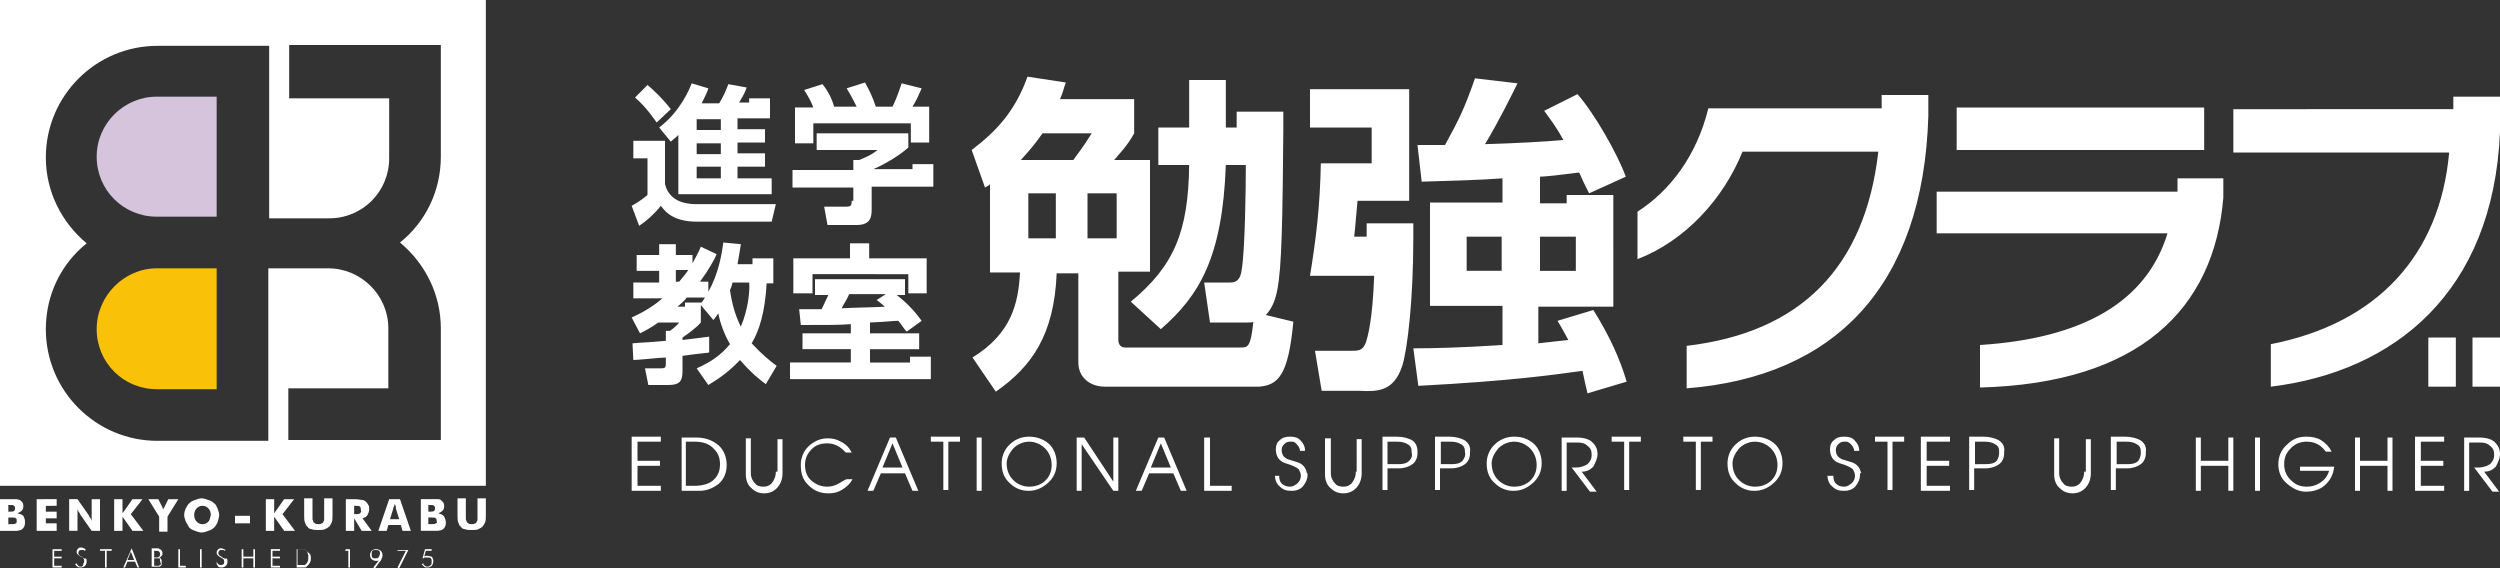 <?xml version="1.0" encoding="utf-8"?>
<svg version="1.1" width="300" height="68.2" xmlns="http://www.w3.org/2000/svg" xmlns:xlink="http://www.w3.org/1999/xlink" x="0px"
	 y="0px" viewBox="0 0 300 68.2" style="enable-background:new 0 0 300 68.2;" xml:space="preserve">
<rect x="0" y="0" width="300" height="68.2" fill="#333333" stroke="none"/>
<style type="text/css">
	.st0{fill:#FFFFFF;}
	.st1{fill:#FAC109;}
	.st2{fill:#D6C3DC;}
</style>
<g>
	<path class="st0" d="M117.2,58.9h0.6v-6.4h-0.6V58.9z M111.7,53h1.5v5.8h0.6V53h1.4v-0.6h-3.5V53z M276,56.5h3.5
		c-0.2,0.6-0.5,1.1-1.2,1.5c-0.5,0.3-1,0.4-1.5,0.4c-0.7,0-1.3-0.2-1.8-0.7c-0.6-0.5-0.9-1.2-0.9-2c0-0.7,0.2-1.3,0.7-1.8
		c0.5-0.6,1.2-0.9,2-0.9c0.5,0,0.9,0.1,1.3,0.3c0.4,0.2,0.7,0.5,1,0.9h0.7c-0.3-0.6-0.7-1-1.3-1.4c-0.5-0.3-1.1-0.4-1.8-0.4
		c-0.9,0-1.6,0.3-2.2,0.9c-0.7,0.6-1.1,1.4-1.1,2.4c0,0.9,0.3,1.7,1,2.3c0.7,0.6,1.4,1,2.3,1c0.8,0,1.6-0.2,2.2-0.7
		c0.7-0.6,1.1-1.3,1.2-2.3H276V56.5z M123.5,52.4c-0.9,0-1.7,0.3-2.4,1c-0.6,0.6-0.9,1.4-0.9,2.2c0,1,0.3,1.8,1,2.4
		c0.6,0.6,1.4,0.9,2.2,0.9c0.9,0,1.6-0.3,2.3-0.9c0.7-0.6,1.1-1.4,1.1-2.4c0-0.9-0.3-1.8-1-2.4C125.2,52.7,124.4,52.4,123.5,52.4z
		 M125.3,57.8c-0.5,0.4-1.1,0.6-1.8,0.6c-0.6,0-1.2-0.2-1.7-0.6c-0.6-0.5-1-1.2-1-2.2c0-0.6,0.3-1.2,0.8-1.8
		c0.5-0.5,1.2-0.8,1.9-0.8c0.7,0,1.4,0.3,1.9,0.8c0.5,0.5,0.8,1.2,0.8,2C126.2,56.6,125.9,57.3,125.3,57.8z M270.6,58.9h0.6v-6.4
		h-0.6V58.9z M139,52.5l-2.7,6.4h0.7l0.9-2.1h2.9l0.9,2.1h0.7l-2.7-6.4H139z M138.1,56.1l1.2-2.9l1.2,2.9H138.1z M133.6,57.8
		l-3.5-5.3h-0.9v6.4h0.6v-5.6l3.8,5.6h0.6v-6.4h-0.6V57.8z M100.5,58.1c-0.4,0.2-0.8,0.3-1.2,0.3c-0.7,0-1.3-0.2-1.9-0.7
		c-0.6-0.5-0.8-1.2-0.8-1.9c0-0.8,0.3-1.4,0.8-1.9c0.5-0.5,1.1-0.7,1.9-0.7c0.4,0,0.8,0.1,1.2,0.3c0.4,0.2,0.7,0.5,1,0.8h0.7
		c-0.3-0.6-0.7-1-1.3-1.3c-0.5-0.3-1-0.4-1.6-0.4c-0.8,0-1.5,0.3-2.1,0.8c-0.6,0.5-1,1.2-1.1,2.1c0,0.1,0,0.3,0,0.4
		c0,1,0.3,1.8,1,2.4c0.6,0.6,1.4,0.9,2.3,0.9c0.6,0,1.1-0.1,1.6-0.4c0.5-0.3,1-0.7,1.3-1.3h-0.7C101.3,57.6,100.9,57.9,100.5,58.1z
		 M300,54.5c0-0.6-0.2-1-0.5-1.3c-0.4-0.5-1.1-0.7-2.1-0.7h-1.7v6.4h0.6v-5.8h1.3c0.5,0,0.9,0.1,1.2,0.4c0.4,0.3,0.5,0.6,0.5,1.1
		c0,0.5-0.2,0.8-0.5,1.1c-0.3,0.2-0.8,0.4-1.4,0.4h-0.5l2.2,2.9h0.8l-1.8-2.4c0.6,0,1-0.2,1.4-0.6C299.8,55.4,300,55,300,54.5z
		 M93.1,56.6c0,0.6-0.2,1-0.5,1.4c-0.3,0.3-0.6,0.4-1,0.4c-0.4,0-0.8-0.1-1-0.4c-0.3-0.3-0.5-0.7-0.5-1.2v-4.2h-0.6v4.3
		c0,0.7,0.2,1.3,0.7,1.7c0.4,0.4,0.9,0.6,1.5,0.6c0.6,0,1.1-0.2,1.5-0.6c0.4-0.4,0.7-1,0.7-1.8v-4.1h-0.6V56.6z M83.5,52.5h-1.7v6.4
		h2.1c0.9,0,1.6-0.3,2.3-0.8c0.7-0.6,1-1.4,1-2.3c0-0.9-0.3-1.7-0.9-2.3C85.5,52.8,84.6,52.5,83.5,52.5z M85.5,57.7
		c-0.5,0.4-1.3,0.6-2.2,0.6h-1V53h1.1c1,0,1.8,0.3,2.3,0.9c0.5,0.5,0.7,1.1,0.7,1.8C86.4,56.6,86.1,57.2,85.5,57.7z M75.8,58.9h3.5
		v-0.6h-2.8v-2.4h2.7v-0.6h-2.7v-2.3h2.8v-0.6h-3.5V58.9z M145.1,52.5h-0.6v6.4h3.3v-0.6l-2.6,0V52.5z M289.8,58.9h3.5v-0.6h-2.8
		v-2.4h2.7v-0.6h-2.7v-2.3h2.8v-0.6h-3.5V58.9z M286.5,55.3h-3.3v-2.8h-0.6v6.4h0.6v-3h3.3v3h0.6v-6.4h-0.6V55.3z M106.8,52.5
		l-2.7,6.4h0.7l0.9-2.1h2.9l0.9,2.1h0.7l-2.7-6.4H106.8z M105.9,56.1l1.2-2.9l1.2,2.9H105.9z M181.7,52.4c-0.9,0-1.7,0.3-2.4,1
		c-0.6,0.6-0.9,1.4-0.9,2.2c0,1,0.3,1.8,1,2.4c0.6,0.6,1.4,0.9,2.2,0.9c0.9,0,1.6-0.3,2.3-0.9c0.7-0.6,1.1-1.4,1.1-2.4
		c0-0.9-0.3-1.8-1-2.4C183.4,52.7,182.7,52.4,181.7,52.4z M183.5,57.8c-0.5,0.4-1.1,0.6-1.8,0.6c-0.6,0-1.2-0.2-1.7-0.6
		c-0.6-0.5-1-1.2-1-2.2c0-0.6,0.3-1.2,0.8-1.8c0.5-0.5,1.2-0.8,1.9-0.8c0.7,0,1.4,0.3,1.9,0.8c0.5,0.5,0.8,1.2,0.8,2
		C184.4,56.6,184.1,57.3,183.5,57.8z M223.3,56.7c-0.1-0.6-0.5-1-1-1.2c-0.4-0.1-0.9-0.3-1.3-0.4c-0.4-0.2-0.7-0.5-0.7-1.1
		c0-0.3,0.1-0.5,0.3-0.7c0.2-0.2,0.4-0.3,0.7-0.3c0.1,0,0.2,0,0.3,0c0.1,0,0.3,0.1,0.5,0.3c0.2,0.2,0.4,0.5,0.4,0.8h0.6V54
		c0-0.4-0.2-0.8-0.5-1.1c-0.3-0.4-0.8-0.5-1.3-0.5c-0.5,0-0.9,0.1-1.2,0.4c-0.4,0.3-0.5,0.7-0.5,1.1c0,0.6,0.2,1.1,0.6,1.4
		c0.2,0.2,0.6,0.3,1.2,0.5c0.5,0.2,0.9,0.4,1,0.6c0.1,0.2,0.2,0.4,0.2,0.7c0,0.3-0.1,0.6-0.4,0.9c-0.3,0.2-0.5,0.4-0.9,0.4
		c-0.4,0-0.7-0.1-0.9-0.3c-0.3-0.2-0.4-0.6-0.4-1h-0.7c0,0.5,0.2,1,0.6,1.3c0.4,0.4,0.8,0.5,1.4,0.5c0.6,0,1.1-0.2,1.4-0.6
		c0.3-0.4,0.5-0.8,0.5-1.3c0-0.1,0-0.2,0-0.2C223.4,56.8,223.4,56.7,223.3,56.7z M175.7,52.8c-0.4-0.2-1-0.4-1.8-0.4h-1.7v6.4h0.6
		v-2.6h1.4c0.6,0,1.2-0.2,1.6-0.5c0.4-0.3,0.6-0.8,0.6-1.3c0,0,0-0.1,0-0.2C176.5,53.6,176.2,53.1,175.7,52.8z M175.5,55.3
		c-0.3,0.3-0.7,0.4-1.3,0.4h-1.3V53h1.1c0.6,0,1,0.1,1.3,0.3c0.4,0.2,0.5,0.5,0.5,1C175.9,54.7,175.7,55,175.5,55.3z M225,53h1.5
		v5.8h0.6V53h1.4v-0.6H225V53z M210.6,52.4c-0.9,0-1.7,0.3-2.4,1c-0.6,0.6-0.9,1.4-0.9,2.2c0,1,0.3,1.8,1,2.4
		c0.6,0.6,1.4,0.9,2.2,0.9c0.9,0,1.6-0.3,2.3-0.9c0.7-0.6,1.1-1.4,1.1-2.4c0-0.9-0.3-1.8-1-2.4C212.3,52.7,211.5,52.4,210.6,52.4z
		 M212.4,57.8c-0.5,0.4-1.1,0.6-1.8,0.6c-0.6,0-1.2-0.2-1.7-0.6c-0.6-0.5-1-1.2-1-2.2c0-0.6,0.3-1.2,0.8-1.8
		c0.5-0.5,1.2-0.8,1.9-0.8c0.7,0,1.4,0.3,1.9,0.8c0.5,0.5,0.8,1.2,0.8,2C213.3,56.6,213,57.3,212.4,57.8z M230.5,58.9h3.5v-0.6h-2.8
		v-2.4h2.7v-0.6h-2.7v-2.3h2.8v-0.6h-3.5V58.9z M191.7,54.5c0-0.6-0.2-1-0.5-1.3c-0.4-0.5-1.1-0.7-2.1-0.7h-1.7v6.4h0.6v-5.8h1.3
		c0.5,0,0.9,0.1,1.2,0.4c0.4,0.3,0.5,0.6,0.5,1.1c0,0.5-0.2,0.8-0.5,1.1c-0.3,0.2-0.8,0.4-1.4,0.4h-0.5l2.2,2.9h0.8l-1.8-2.4
		c0.6,0,1-0.2,1.4-0.6C191.5,55.4,191.7,55,191.7,54.5z M202,53h1.5v5.8h0.6V53h1.4v-0.6H202V53z M193.4,53h1.5v5.8h0.6V53h1.4v-0.6
		h-3.5V53z M169.4,52.8c-0.4-0.2-1-0.4-1.8-0.4h-1.7v6.4h0.6v-2.6h1.4c0.6,0,1.2-0.2,1.6-0.5c0.4-0.3,0.6-0.8,0.6-1.3
		c0,0,0-0.1,0-0.2C170.1,53.6,169.9,53.1,169.4,52.8z M169.1,55.3c-0.3,0.3-0.7,0.4-1.3,0.4h-1.3V53h1.1c0.6,0,1,0.1,1.3,0.3
		c0.4,0.2,0.5,0.5,0.5,1C169.5,54.7,169.4,55,169.1,55.3z M250.1,56.6c0,0.6-0.2,1-0.5,1.4c-0.3,0.3-0.6,0.4-1,0.4
		c-0.4,0-0.8-0.1-1-0.4c-0.3-0.3-0.5-0.7-0.5-1.2v-4.2h-0.6v4.3c0,0.7,0.2,1.3,0.7,1.7c0.4,0.4,0.9,0.6,1.5,0.6
		c0.6,0,1.1-0.2,1.5-0.6c0.4-0.4,0.7-1,0.7-1.8v-4.1h-0.6V56.6z M156.8,56.7c-0.1-0.6-0.5-1-1-1.2c-0.4-0.1-0.9-0.3-1.3-0.4
		c-0.4-0.2-0.7-0.5-0.7-1.1c0-0.3,0.1-0.5,0.3-0.7c0.2-0.2,0.4-0.3,0.7-0.3c0.1,0,0.2,0,0.3,0c0.2,0,0.3,0.1,0.5,0.3
		c0.2,0.2,0.4,0.5,0.4,0.8h0.6V54c0-0.4-0.2-0.8-0.5-1.1c-0.3-0.4-0.8-0.5-1.3-0.5c-0.5,0-0.9,0.1-1.2,0.4c-0.4,0.3-0.5,0.7-0.5,1.1
		c0,0.6,0.2,1.1,0.6,1.4c0.2,0.2,0.6,0.3,1.2,0.5c0.5,0.2,0.9,0.4,1,0.6c0.1,0.2,0.2,0.4,0.2,0.7c0,0.3-0.1,0.6-0.4,0.9
		c-0.3,0.2-0.5,0.4-0.9,0.4c-0.3,0-0.7-0.1-0.9-0.3c-0.3-0.2-0.4-0.6-0.4-1H153c0,0.5,0.2,1,0.6,1.3c0.4,0.4,0.8,0.5,1.4,0.5
		c0.6,0,1.1-0.2,1.4-0.6c0.3-0.4,0.5-0.8,0.5-1.3c0-0.1,0-0.2,0-0.2C156.8,56.8,156.8,56.7,156.8,56.7z M256.8,52.8
		c-0.4-0.2-1-0.4-1.8-0.4h-1.7v6.4h0.6v-2.6h1.4c0.6,0,1.2-0.2,1.6-0.5c0.4-0.3,0.6-0.8,0.6-1.3c0,0,0-0.1,0-0.2
		C257.6,53.6,257.3,53.1,256.8,52.8z M256.6,55.3c-0.3,0.3-0.7,0.4-1.3,0.4H254V53h1.1c0.6,0,1,0.1,1.3,0.3c0.4,0.2,0.5,0.5,0.5,1
		C256.9,54.7,256.8,55,256.6,55.3z M162.7,56.6c0,0.6-0.2,1-0.5,1.4c-0.3,0.3-0.6,0.4-1,0.4c-0.4,0-0.8-0.1-1-0.4
		c-0.3-0.3-0.5-0.7-0.5-1.2v-4.2H159v4.3c0,0.7,0.2,1.3,0.7,1.7c0.4,0.4,0.9,0.6,1.5,0.6c0.6,0,1.1-0.2,1.5-0.6
		c0.4-0.4,0.7-1,0.7-1.8v-4.1h-0.6V56.6z M267.4,55.3h-3.3v-2.8h-0.6v6.4h0.6v-3h3.3v3h0.6v-6.4h-0.6V55.3z M239.8,52.8
		c-0.4-0.2-1-0.4-1.8-0.4h-1.7v6.4h0.6v-2.6h1.4c0.6,0,1.2-0.2,1.6-0.5c0.4-0.3,0.6-0.8,0.6-1.3c0,0,0-0.1,0-0.2
		C240.6,53.6,240.3,53.1,239.8,52.8z M239.6,55.3c-0.3,0.3-0.7,0.4-1.3,0.4H237V53h1.1c0.6,0,1,0.1,1.3,0.3c0.4,0.2,0.5,0.5,0.5,1
		C239.9,54.7,239.8,55,239.6,55.3z M102.2,24.1c0,0.6-0.1,0.7-0.7,0.7h-2.6l0.4,2.2h3.5c1.7,0,1.8-1,1.8-1.9v-2.7h7.4v-2.7h-2.5v0.6
		h-4.7c1.6-0.7,3.2-1.7,4.2-2.6V16h-11v2h7.3c-0.8,0.7-2,1.1-2.2,1.2l-0.7,0v1.2h-7.3v2.1h7.3V24.1z M79.1,15.3l1.4,1.7
		c0.3-0.3,0.5-0.4,0.9-0.8v7.1h11.2v-1.9h-4.1V20h3.3v-1.6h-3.3v-1.3h3.3v-1.6h-3.3v-1.3h3.9v-2.4h-2.5v0.5h-1.2
		c0.2-0.4,0.6-0.9,0.9-1.8l-2.2-0.4c-0.3,0.8-0.6,1.5-1.1,2.3h-2.1c0.4-0.8,0.7-1.4,0.8-1.8L83,10C82.7,10.8,81.6,13.4,79.1,15.3z
		 M83.6,14.3h2.9v1.3h-2.9V14.3z M83.6,17.2h2.9v1.3h-2.9V17.2z M83.6,20h2.9v1.4h-2.9V20z M111.2,35.2V31h-6.9v-1.8h-2.3V31h-6.8
		v4.2h2.3v-2.3H109v2.3H111.2z M97.5,14.8h11.8v2.3h2.2v-4.3h-2c0.5-0.8,0.7-1.3,1.1-2.2l-2.4-0.6c-0.6,1.8-0.9,2.4-1.1,2.8h-2
		c-0.4-1.2-0.8-2-1.3-2.9l-2.2,0.7c0.3,0.5,0.6,1,1.2,2.2h-2.7c-0.2-0.7-0.6-1.7-1.4-2.7l-2.2,0.7c0.5,0.8,0.8,1.3,1.1,2.1h-2.2v4.3
		h2.2V14.8z M264.5,12.9h-29.7V18h29.7V12.9z M78.8,14.7l1.7-1.6c-1.1-1.4-2.2-2.4-2.8-2.9l-1.5,1.5C77.6,12.9,78.5,14.3,78.8,14.7z
		 M209.1,18.2h16.3c-1.6,13.9-9.3,21.7-23,23.3v5.1c17.8-1.4,28.4-12.3,29-32.7v-2.5h-5.6V13H205c-1.4,5.7-4.6,9.9-8.5,12.4v5.7
		C202.2,28.9,206.8,23.9,209.1,18.2z M155.2,38.6l-3.3-0.8c1.3-1.4,1.7-3.3,1.9-9.5c0.1-2.1,0.2-11.1,0.2-13v-1.9h-5.6v1.9h-1.3V9.6
		h-4.4v5.7H139v4.5h3.7c-0.1,8-1.8,12.1-7,16.4l3.6,3.3c4.6-4,7.4-8.6,7.8-19.7h2.4c0,2.8-0.1,10.3-0.5,12.6c-0.2,1.5-1,1.5-1.4,1.5
		h-3.1l0.7,4.8h4.5c0.4,0,0.6,0,0.7-0.1c-0.3,3.1-0.7,3.1-1.5,3.1h-13.9c-0.6,0-0.8-0.5-0.8-0.9v-8.2h3.8V19.2h-4.3
		c0.4-0.5,1.6-1.7,2.4-3.2v-4.1h-8.9c0.4-0.9,0.4-1.2,0.7-2l-4.6-0.7c-1.5,4.2-3.8,6.6-6.7,8.8l1.6,4.5c0.4-0.2,0.4-0.2,0.6-0.4
		v10.6h3.6c-0.2,3.7-1,7.3-5.7,10.2l2.8,4.1c4.3-3,7-6.8,7.3-14.2h2.6v10.7c0,1.7,1.3,2.9,3.2,2.9h18.5
		C153.3,46.2,154.6,45.2,155.2,38.6z M126.7,28.6h-3.3v-5.4h3.3V28.6z M128.8,19.2h-6.3c1.2-1.3,1.9-2.2,2.6-3.2h5.9
		C129.9,17.8,129.2,18.6,128.8,19.2z M134,28.6h-3.5v-5.4h3.5V28.6z M291.4,46.4h3.3v-5.9h-3.3V46.4z M266.9,21.4h-5.6V23h-28.9v5
		h27.7c-2.5,8.2-10.1,12.6-22.5,13.4v5.1c19.1-0.5,28.1-9.4,29.2-22.8V21.4z M296.7,46.4h3.3v-5.9h-3.3V46.4z M294.4,11.5v1.6H268
		v5.2h25.9c-1.1,12.3-8.6,20.5-21.4,23v5.1c14.8-1.8,26.7-11.3,27.5-30.6v-4.2H294.4z M91.9,46.1l1.3-2.2c-0.7-0.5-1.8-1.4-3-2.7
		c0.9-1.5,1.6-3.7,1.8-7.2h0.8v-3h-2.5v0.7h-1.8c0.2-1,0.3-1.8,0.4-2.4l-2.1-0.2c-0.2,1.5-0.6,3.8-1.8,5.9v-1.2h-1
		c1.1-1.5,1.7-2.6,2-3.3l-1.9-0.9c-0.2,0.5-0.5,1.1-1,2v-1h-2v-1.3h-2v1.3h-2.7v1.9h2.7v1.4h-3.1v1.9h3.5c-0.7,0.6-1.9,1.5-3.7,2.3
		l1,1.9c0.6-0.3,1.2-0.6,2.2-1.3h2.5c-0.2,0.3-0.8,0.8-1.1,1h-0.5v1.2c-2.2,0.2-3,0.2-4,0.3l0.1,2c0.6,0,3.3-0.3,3.9-0.3v0.8
		c0,0.4-0.1,0.5-0.6,0.5h-1.9l0.4,2h2.4c1.4,0,1.7-0.5,1.7-1.7v-1.8c2.1-0.3,2.6-0.3,3.2-0.4v-1.9c-0.8,0.1-1.6,0.2-3.2,0.4v-0.3
		c0.6-0.4,1.7-1.2,2.2-1.8v-2.1l1.5,1.8c0.2-0.2,0.3-0.4,0.6-0.8c0.2,1.1,0.7,2.5,1.4,3.7c-1.1,1.3-2.2,2.1-4,2.9l1.4,2
		c0.8-0.5,2.2-1.3,3.8-3C90.1,44.7,91.2,45.6,91.9,46.1z M81.1,32.4h1.5c-0.2,0.3-0.5,0.7-1.1,1.4h-0.4V32.4z M84.2,36.3h-2v0.5
		h-0.9c0.7-0.6,1-0.9,1.1-1.1h2.2C84.5,35.9,84.4,36,84.2,36.3z M88.9,39.2c-0.7-1.4-1.1-2.9-1.3-4.4c0.1-0.2,0.2-0.4,0.3-0.9h2
		C90,34.8,89.8,37.1,88.9,39.2z M111.7,42.8h-2.5v0.7h-4.8v-1.6h5.9V40h-5.9v-1.3c2.4-0.1,2.6-0.2,3.4-0.2c0.5,0.6,0.7,1,1,1.3
		l1.8-1.3c-1.2-1.7-2.6-2.8-3-3.1h1v-1.9H97.8v1.9h1.6c-0.3,0.6-0.5,1.1-0.8,1.7c-0.4,0-2.5,0-2.7,0l0.2,1.9c3.7,0,4.4,0,6-0.1V40
		h-5.8v1.9h5.8v1.6h-7.3v2h16.9V42.8z M101,37c0.4-0.8,0.6-1,0.9-1.7h4.4l-1.1,0.7c0.3,0.2,0.5,0.4,1,0.8
		C104.7,36.9,102.4,36.9,101,37z M190.5,47.2l4.7-1.4c-0.8-2.7-2-5.4-4-8.6l-4.3,1.3c0.5,0.8,0.8,1.4,1.3,2.3
		c-1.1,0.1-2.6,0.3-3.6,0.4v-4.4h9V23.4H188v1h-3.2v-3.2c0.6,0,2.4-0.2,4.7-0.5c0.3,0.6,0.4,1,1.2,2.5l4.4-2c-1-2.7-3.7-7.5-5.8-9.9
		l-4,2c0.8,1.1,1.5,2,2.3,3.5c-2.1,0.2-5.9,0.4-9.4,0.5c1.8-3,3.2-5.9,3.9-7.3L177,9.4c-1.3,3.7-1.9,4.9-3.6,8c-1.2,0-2.1,0-3.3,0
		l0.5,4.4c3.6-0.1,7-0.2,9.7-0.4v2.9h-8.7v12.4h8.7v4.7c-4.6,0.3-8.1,0.4-10.7,0.4l0.6,4.5c11.3-0.6,16-1.3,19.7-1.8
		C190.2,45.9,190.3,46.4,190.5,47.2z M184.8,28.4h4.3v4.1h-4.3V28.4z M180.2,32.5h-4.2v-4.1h4.2V32.5z M75.8,24.7l0.9,2.4
		c0.9-0.6,1.8-1.4,2.6-2.4c0.4,0.5,1.3,1.9,4.3,1.9h9l0.5-2.1h-9.4c-0.8,0-3.3,0-3.9-2.4v-5.2H76V19h1.7v4.4
		C77.3,23.7,76.9,24.1,75.8,24.7z M168.3,43.8c0.6-2,1.3-7.8,1.3-15.4v-1.6H164v1.6h-1.5c0.1-0.7,0.3-3.3,0.4-4.3h6.2V10.7h-11.9
		v4.6h7.4v4.3h-6.1c-0.1,5.3-0.6,9.2-1.3,13.5h7.7c-0.2,5.5-0.8,7.4-1,8c-0.4,1-0.8,1-2,1h-4.1l0.8,4.8h4.6
		C165.3,47,167.3,47,168.3,43.8z"/>
	<g>
		<path class="st0" d="M2.1,61.6c0.2-0.1,0.4-0.2,0.5-0.3c0.1-0.1,0.2-0.3,0.2-0.5c0-0.2,0-0.3-0.1-0.5c-0.1-0.1-0.2-0.2-0.3-0.3
			C2.3,60,2.1,59.9,2,59.9c-0.2,0-0.5,0-0.9,0H0v3.8h1.1c0.4,0,0.8,0,0.9,0c0.2,0,0.4-0.1,0.5-0.1c0.2-0.1,0.3-0.2,0.4-0.4
			C3,63,3,62.8,3,62.6c0-0.3-0.1-0.5-0.2-0.7C2.6,61.7,2.4,61.7,2.1,61.6z M1,60.6h0.2c0.3,0,0.4,0,0.5,0.1c0.1,0.1,0.1,0.2,0.1,0.3
			c0,0.1,0,0.2-0.1,0.3c-0.1,0.1-0.3,0.1-0.5,0.1H1V60.6z M1.9,62.8c-0.1,0.1-0.3,0.1-0.5,0.1H1v-0.8h0.4c0.3,0,0.4,0,0.5,0.1
			C2,62.2,2,62.3,2,62.5C2,62.7,2,62.8,1.9,62.8z M19.1,66.9c0.1,0,0.2-0.1,0.3-0.2c0.1-0.1,0.1-0.2,0.1-0.3c0-0.1,0-0.2-0.1-0.3
			c0-0.1-0.1-0.1-0.2-0.2c-0.1,0-0.1-0.1-0.2-0.1c-0.1,0-0.2,0-0.4,0h-0.4v2.2h0.4c0.2,0,0.4,0,0.5,0c0.1,0,0.2-0.1,0.2-0.1
			c0.1-0.1,0.1-0.1,0.1-0.2c0-0.1,0-0.2,0-0.3c0-0.1,0-0.3-0.1-0.3C19.3,67,19.2,66.9,19.1,66.9z M18.5,66.1h0.2
			c0.2,0,0.3,0,0.4,0.1c0.1,0.1,0.1,0.2,0.1,0.3c0,0.1,0,0.2-0.1,0.3c-0.1,0.1-0.2,0.1-0.4,0.1h-0.2V66.1z M19.3,67.7
			c0,0.1-0.1,0.1-0.1,0.1c0,0-0.1,0-0.1,0.1c-0.1,0-0.2,0-0.3,0h-0.3V67h0.3c0.1,0,0.2,0,0.2,0c0.1,0,0.1,0,0.1,0
			c0.1,0,0.1,0.1,0.1,0.1c0,0.1,0,0.1,0,0.2C19.3,67.6,19.3,67.6,19.3,67.7z M24,68.1h0.2v-2.2H24V68.1z M20.2,59.9l-0.5,1
			c0,0,0,0,0,0c-0.1,0.1-0.1,0.2-0.1,0.3c0-0.1-0.1-0.2-0.1-0.3c0,0,0,0,0,0l-0.5-1h-1.2l1.3,2.1v1.8h1v-1.8l1.3-2.1H20.2z
			 M21.6,65.9h-0.2v2.2h0.9v-0.2h-0.7V65.9z M6.8,60.7v-0.8H4.4v3.8h2.4v-0.9H5.5v-0.6h1.3v-0.8H5.5v-0.7H6.8z M14.8,68.1H15
			l0.3-0.7h0.9l0.3,0.7h0.2l-0.9-2.3L14.8,68.1z M15.3,67.2l0.4-1l0.4,1H15.3z M12,66.1h0.6v2h0.2v-2h0.6v-0.2H12V66.1z M9.9,66.9
			c0,0-0.1,0-0.1-0.1c-0.3-0.1-0.4-0.3-0.4-0.4c0-0.1,0-0.2,0.1-0.3C9.6,66,9.6,66,9.8,66c0.1,0,0.1,0,0.2,0c0.1,0,0.1,0.1,0.1,0.1
			l0.2-0.1c-0.1-0.1-0.1-0.2-0.2-0.2c-0.1,0-0.2-0.1-0.3-0.1c-0.2,0-0.3,0-0.4,0.1c-0.1,0.1-0.2,0.2-0.2,0.4c0,0.1,0,0.2,0.1,0.3
			c0.1,0.1,0.2,0.2,0.4,0.3c0.2,0.1,0.3,0.2,0.3,0.2c0.1,0.1,0.1,0.2,0.1,0.3c0,0.1,0,0.3-0.1,0.3C10,67.9,9.9,68,9.7,68
			c-0.1,0-0.2,0-0.3-0.1c-0.1-0.1-0.1-0.1-0.2-0.3l-0.2,0.1C9.2,67.9,9.2,68,9.3,68c0.1,0.1,0.2,0.1,0.4,0.1c0.2,0,0.4-0.1,0.5-0.2
			c0.1-0.1,0.2-0.3,0.2-0.5c0-0.1,0-0.3-0.1-0.4C10.2,67.1,10.1,67,9.9,66.9z M12,59.9h-1v1.9c0,0.1,0,0.2,0,0.3c0,0.1,0,0.3,0,0.4
			c-0.1-0.2-0.1-0.3-0.2-0.4c-0.1-0.1-0.1-0.2-0.1-0.2l-1.4-2h-1v3.8h1v-1.9c0-0.1,0-0.2,0-0.3c0-0.1,0-0.3,0-0.4
			c0.1,0.2,0.1,0.3,0.2,0.4c0.1,0.1,0.1,0.2,0.1,0.2l1.4,2h1V59.9z M6.3,68.1h1.1v-0.2H6.5V67h0.9v-0.2H6.5v-0.7h0.9v-0.2H6.3V68.1z
			 M17.1,59.9h-1.2l-1.2,1.7v-1.7h-1v3.8h1V62l1.2,1.7h1.3l-1.5-2L17.1,59.9z M26.3,61.8c0-0.3-0.1-0.5-0.2-0.8
			c-0.1-0.2-0.2-0.5-0.4-0.6c-0.2-0.2-0.4-0.3-0.7-0.4c-0.3-0.1-0.5-0.2-0.8-0.2c-0.3,0-0.5,0.1-0.8,0.2s-0.5,0.2-0.7,0.4
			c-0.2,0.2-0.3,0.4-0.4,0.6c-0.1,0.2-0.2,0.5-0.2,0.8c0,0.3,0.1,0.5,0.2,0.8c0.1,0.2,0.3,0.5,0.4,0.7c0.2,0.2,0.4,0.3,0.7,0.4
			c0.3,0.1,0.5,0.2,0.8,0.2c0.3,0,0.5-0.1,0.8-0.2c0.3-0.1,0.5-0.2,0.7-0.4c0.2-0.2,0.3-0.4,0.4-0.6C26.2,62.3,26.3,62.1,26.3,61.8z
			 M25,62.6c-0.2,0.2-0.4,0.3-0.7,0.3c-0.3,0-0.5-0.1-0.7-0.3c-0.2-0.2-0.3-0.5-0.3-0.8c0-0.3,0.1-0.6,0.3-0.8
			c0.2-0.2,0.4-0.3,0.7-0.3c0.3,0,0.5,0.1,0.7,0.3c0.2,0.2,0.3,0.5,0.3,0.8C25.2,62.1,25.2,62.4,25,62.6z M45.1,65.9
			c-0.2,0-0.4,0.1-0.5,0.2c-0.1,0.1-0.2,0.3-0.2,0.5c0,0.2,0.1,0.4,0.2,0.5c0.1,0.1,0.3,0.2,0.5,0.2c0.1,0,0.1,0,0.2,0
			c0.1,0,0.1,0,0.2-0.1l-0.7,0.9l0.2,0.1l0.5-0.7c0.2-0.2,0.3-0.4,0.3-0.5c0.1-0.1,0.1-0.3,0.1-0.4c0-0.2-0.1-0.4-0.2-0.5
			C45.4,65.9,45.3,65.9,45.1,65.9z M45.4,66.9c-0.1,0.1-0.2,0.1-0.4,0.1c-0.1,0-0.3,0-0.3-0.1c-0.1-0.1-0.1-0.2-0.1-0.4
			c0-0.2,0-0.3,0.1-0.4c0.1-0.1,0.2-0.1,0.4-0.1c0.1,0,0.3,0,0.4,0.1c0.1,0.1,0.1,0.2,0.1,0.4C45.5,66.7,45.5,66.8,45.4,66.9z
			 M52.6,61.6c0.2-0.1,0.4-0.2,0.5-0.3c0.1-0.1,0.2-0.3,0.2-0.5c0-0.2,0-0.3-0.1-0.5c-0.1-0.1-0.2-0.2-0.3-0.3
			c-0.1-0.1-0.3-0.1-0.4-0.1c-0.2,0-0.5,0-0.9,0h-1.1v3.8h1.1c0.4,0,0.8,0,0.9,0c0.2,0,0.4-0.1,0.5-0.1c0.2-0.1,0.3-0.2,0.4-0.4
			c0.1-0.2,0.1-0.3,0.1-0.5c0-0.3-0.1-0.5-0.2-0.7C53.1,61.7,52.9,61.7,52.6,61.6z M51.4,60.6h0.2c0.3,0,0.4,0,0.5,0.1
			c0.1,0.1,0.1,0.2,0.1,0.3c0,0.1,0,0.2-0.1,0.3c-0.1,0.1-0.3,0.1-0.5,0.1h-0.2V60.6z M52.3,62.8c-0.1,0.1-0.3,0.1-0.5,0.1h-0.4
			v-0.8h0.4c0.3,0,0.4,0,0.5,0.1c0.1,0.1,0.1,0.2,0.1,0.3C52.5,62.7,52.4,62.8,52.3,62.8z M46.7,59.9l-1.3,3.8h1l0.2-0.7h1.5
			l0.2,0.7h1L48,59.9H46.7z M46.8,62.3l0.4-1.3c0-0.1,0-0.2,0.1-0.2c0-0.1,0-0.2,0.1-0.3c0,0.1,0.1,0.2,0.1,0.3c0,0.1,0,0.1,0,0.2
			l0.4,1.3H46.8z M47.6,66.1h1.1l-1,2l0.2,0.1l1.1-2.2h-1.3V66.1z M51.3,66.7c-0.1,0-0.1,0-0.2,0c-0.1,0-0.1,0-0.2,0.1l0.2-0.7h0.7
			v-0.2H51L50.7,67l0.1,0c0.1-0.1,0.1-0.1,0.2-0.1c0.1,0,0.2,0,0.3,0c0.2,0,0.3,0,0.4,0.1c0.1,0.1,0.1,0.2,0.1,0.4
			c0,0.2,0,0.3-0.1,0.4c-0.1,0.1-0.2,0.2-0.4,0.2c-0.1,0-0.2,0-0.3-0.1c-0.1-0.1-0.2-0.1-0.2-0.3l-0.2,0.1c0.1,0.1,0.2,0.2,0.3,0.3
			c0.1,0.1,0.2,0.1,0.4,0.1c0.2,0,0.4-0.1,0.5-0.2c0.1-0.1,0.2-0.3,0.2-0.6c0-0.2-0.1-0.4-0.2-0.5C51.7,66.8,51.5,66.7,51.3,66.7z
			 M57.3,61.7c0,0.3,0,0.5,0,0.6c0,0.1,0,0.2-0.1,0.3c0,0.1-0.1,0.2-0.2,0.2c-0.1,0.1-0.2,0.1-0.4,0.1c-0.1,0-0.3,0-0.4-0.1
			c-0.1-0.1-0.2-0.1-0.2-0.2c0-0.1-0.1-0.2-0.1-0.3c0-0.1,0-0.3,0-0.6v-1.9h-1v2c0,0.4,0,0.7,0.1,0.9c0.1,0.2,0.1,0.4,0.3,0.5
			c0.1,0.2,0.3,0.3,0.5,0.3c0.2,0.1,0.5,0.1,0.8,0.1c0.3,0,0.6,0,0.8-0.1c0.2-0.1,0.4-0.2,0.5-0.3c0.1-0.1,0.2-0.3,0.3-0.5
			c0.1-0.2,0.1-0.5,0.1-0.9v-2h-1V61.7z M26.7,66.9c0,0-0.1,0-0.1-0.1c-0.3-0.1-0.4-0.3-0.4-0.4c0-0.1,0-0.2,0.1-0.3
			c0.1-0.1,0.1-0.1,0.3-0.1c0.1,0,0.1,0,0.2,0c0.1,0,0.1,0.1,0.1,0.1l0.2-0.1C27.1,66,27,66,26.9,65.9c-0.1,0-0.2-0.1-0.3-0.1
			c-0.2,0-0.3,0-0.4,0.1c-0.1,0.1-0.2,0.2-0.2,0.4c0,0.1,0,0.2,0.1,0.3c0.1,0.1,0.2,0.2,0.4,0.3c0.2,0.1,0.3,0.2,0.3,0.2
			c0.1,0.1,0.1,0.2,0.1,0.3c0,0.1,0,0.3-0.1,0.3c-0.1,0.1-0.2,0.1-0.3,0.1c-0.1,0-0.2,0-0.3-0.1c-0.1-0.1-0.1-0.1-0.2-0.3L26,67.7
			c0.1,0.1,0.1,0.2,0.2,0.3c0.1,0.1,0.2,0.1,0.4,0.1c0.2,0,0.4-0.1,0.5-0.2c0.1-0.1,0.2-0.3,0.2-0.5c0-0.1,0-0.3-0.1-0.4
			C27.1,67.1,26.9,67,26.7,66.9z M0,0v58.3h58.3V0H0z M52.9,18.8c0,4.2-1.9,7.9-4.9,10.3c3,2.5,4.9,6.2,4.9,10.3v13.4H34.6v-6.2
			c0,0,9.7,0,12,0c0-3,0-7.2,0-7.2c0-4-3.3-7.2-7.2-7.2h-7.2v20.7H18.9c-7.4,0-13.4-6-13.4-13.4c0-4.2,1.9-7.9,4.9-10.3
			c-3-2.5-4.9-6.2-4.9-10.3c0-7.4,6-13.4,13.4-13.4h13.4v20.7h7.2c4,0,7.2-3.2,7.2-7.2c0,0,0-4.2,0-7.2c-2.3,0-12,0-12,0V5.4h18.2
			V18.8z M32.5,68.1h1.1v-0.2h-0.9V67h0.9v-0.2h-0.9v-0.7h0.9v-0.2h-1.1V68.1z M43.5,62.2c0.3-0.1,0.5-0.2,0.6-0.4
			c0.1-0.2,0.2-0.4,0.2-0.7c0-0.2,0-0.4-0.1-0.5c-0.1-0.2-0.2-0.3-0.3-0.4c-0.1-0.1-0.3-0.2-0.4-0.2c-0.2,0-0.5-0.1-0.9-0.1h-1.1
			v3.8h1v-1.5l0.9,1.5h1.2L43.5,62.2z M43.2,61.6c-0.1,0.1-0.3,0.1-0.5,0.1h-0.2v-1h0.2c0.2,0,0.4,0,0.5,0.1
			c0.1,0.1,0.1,0.2,0.1,0.4C43.4,61.4,43.3,61.5,43.2,61.6z M30,61.9h-1.8v0.9H30V61.9z M30.4,66.8h-1.2v-0.9H29v2.2h0.2V67h1.2v1.1
			h0.2v-2.2h-0.2V66.8z M35.3,59.9h-1.2l-1.2,1.7v-1.7h-1v3.8h1V62l1.2,1.7h1.3l-1.5-2L35.3,59.9z M41.4,66.1h0.4v2H42v-2.2h-0.5
			L41.4,66.1z M36.8,66.1c-0.1-0.1-0.2-0.1-0.3-0.2c-0.1,0-0.3,0-0.6,0h-0.3v2.2h0.4c0.3,0,0.5,0,0.6,0c0.1,0,0.2-0.1,0.3-0.2
			c0.1-0.1,0.2-0.2,0.3-0.4c0.1-0.2,0.1-0.3,0.1-0.5s0-0.4-0.1-0.5C37,66.3,36.9,66.2,36.8,66.1z M36.9,67.4c0,0.1-0.1,0.2-0.2,0.3
			c-0.1,0.1-0.1,0.1-0.2,0.1c-0.1,0-0.3,0-0.5,0h-0.3v-1.9h0.2c0.3,0,0.4,0,0.5,0c0.1,0,0.2,0.1,0.3,0.1c0.1,0.1,0.2,0.2,0.2,0.3
			c0,0.1,0.1,0.3,0.1,0.4C37,67.1,37,67.3,36.9,67.4z M38.9,61.7c0,0.3,0,0.5,0,0.6c0,0.1,0,0.2-0.1,0.3c0,0.1-0.1,0.2-0.2,0.2
			c-0.1,0.1-0.2,0.1-0.4,0.1c-0.1,0-0.3,0-0.4-0.1c-0.1-0.1-0.2-0.1-0.2-0.2c0-0.1-0.1-0.2-0.1-0.3c0-0.1,0-0.3,0-0.6v-1.9h-1v2
			c0,0.4,0,0.7,0.1,0.9c0.1,0.2,0.1,0.4,0.3,0.5c0.1,0.2,0.3,0.3,0.5,0.3c0.2,0.1,0.5,0.1,0.8,0.1c0.3,0,0.6,0,0.8-0.1
			c0.2-0.1,0.4-0.2,0.5-0.3c0.1-0.1,0.2-0.3,0.3-0.5c0.1-0.2,0.1-0.5,0.1-0.9v-2h-1V61.7z"/>
		<path class="st1" d="M11.6,39.5c0,4,3.2,7.2,7.2,7.2h7.2V32.2h-7.2C14.9,32.2,11.6,35.5,11.6,39.5z"/>
		<path class="st2" d="M11.6,18.8c0,4,3.2,7.2,7.2,7.2h7.2V11.6h-7.2C14.9,11.6,11.6,14.8,11.6,18.8z"/>
	</g>
</g>
</svg>
